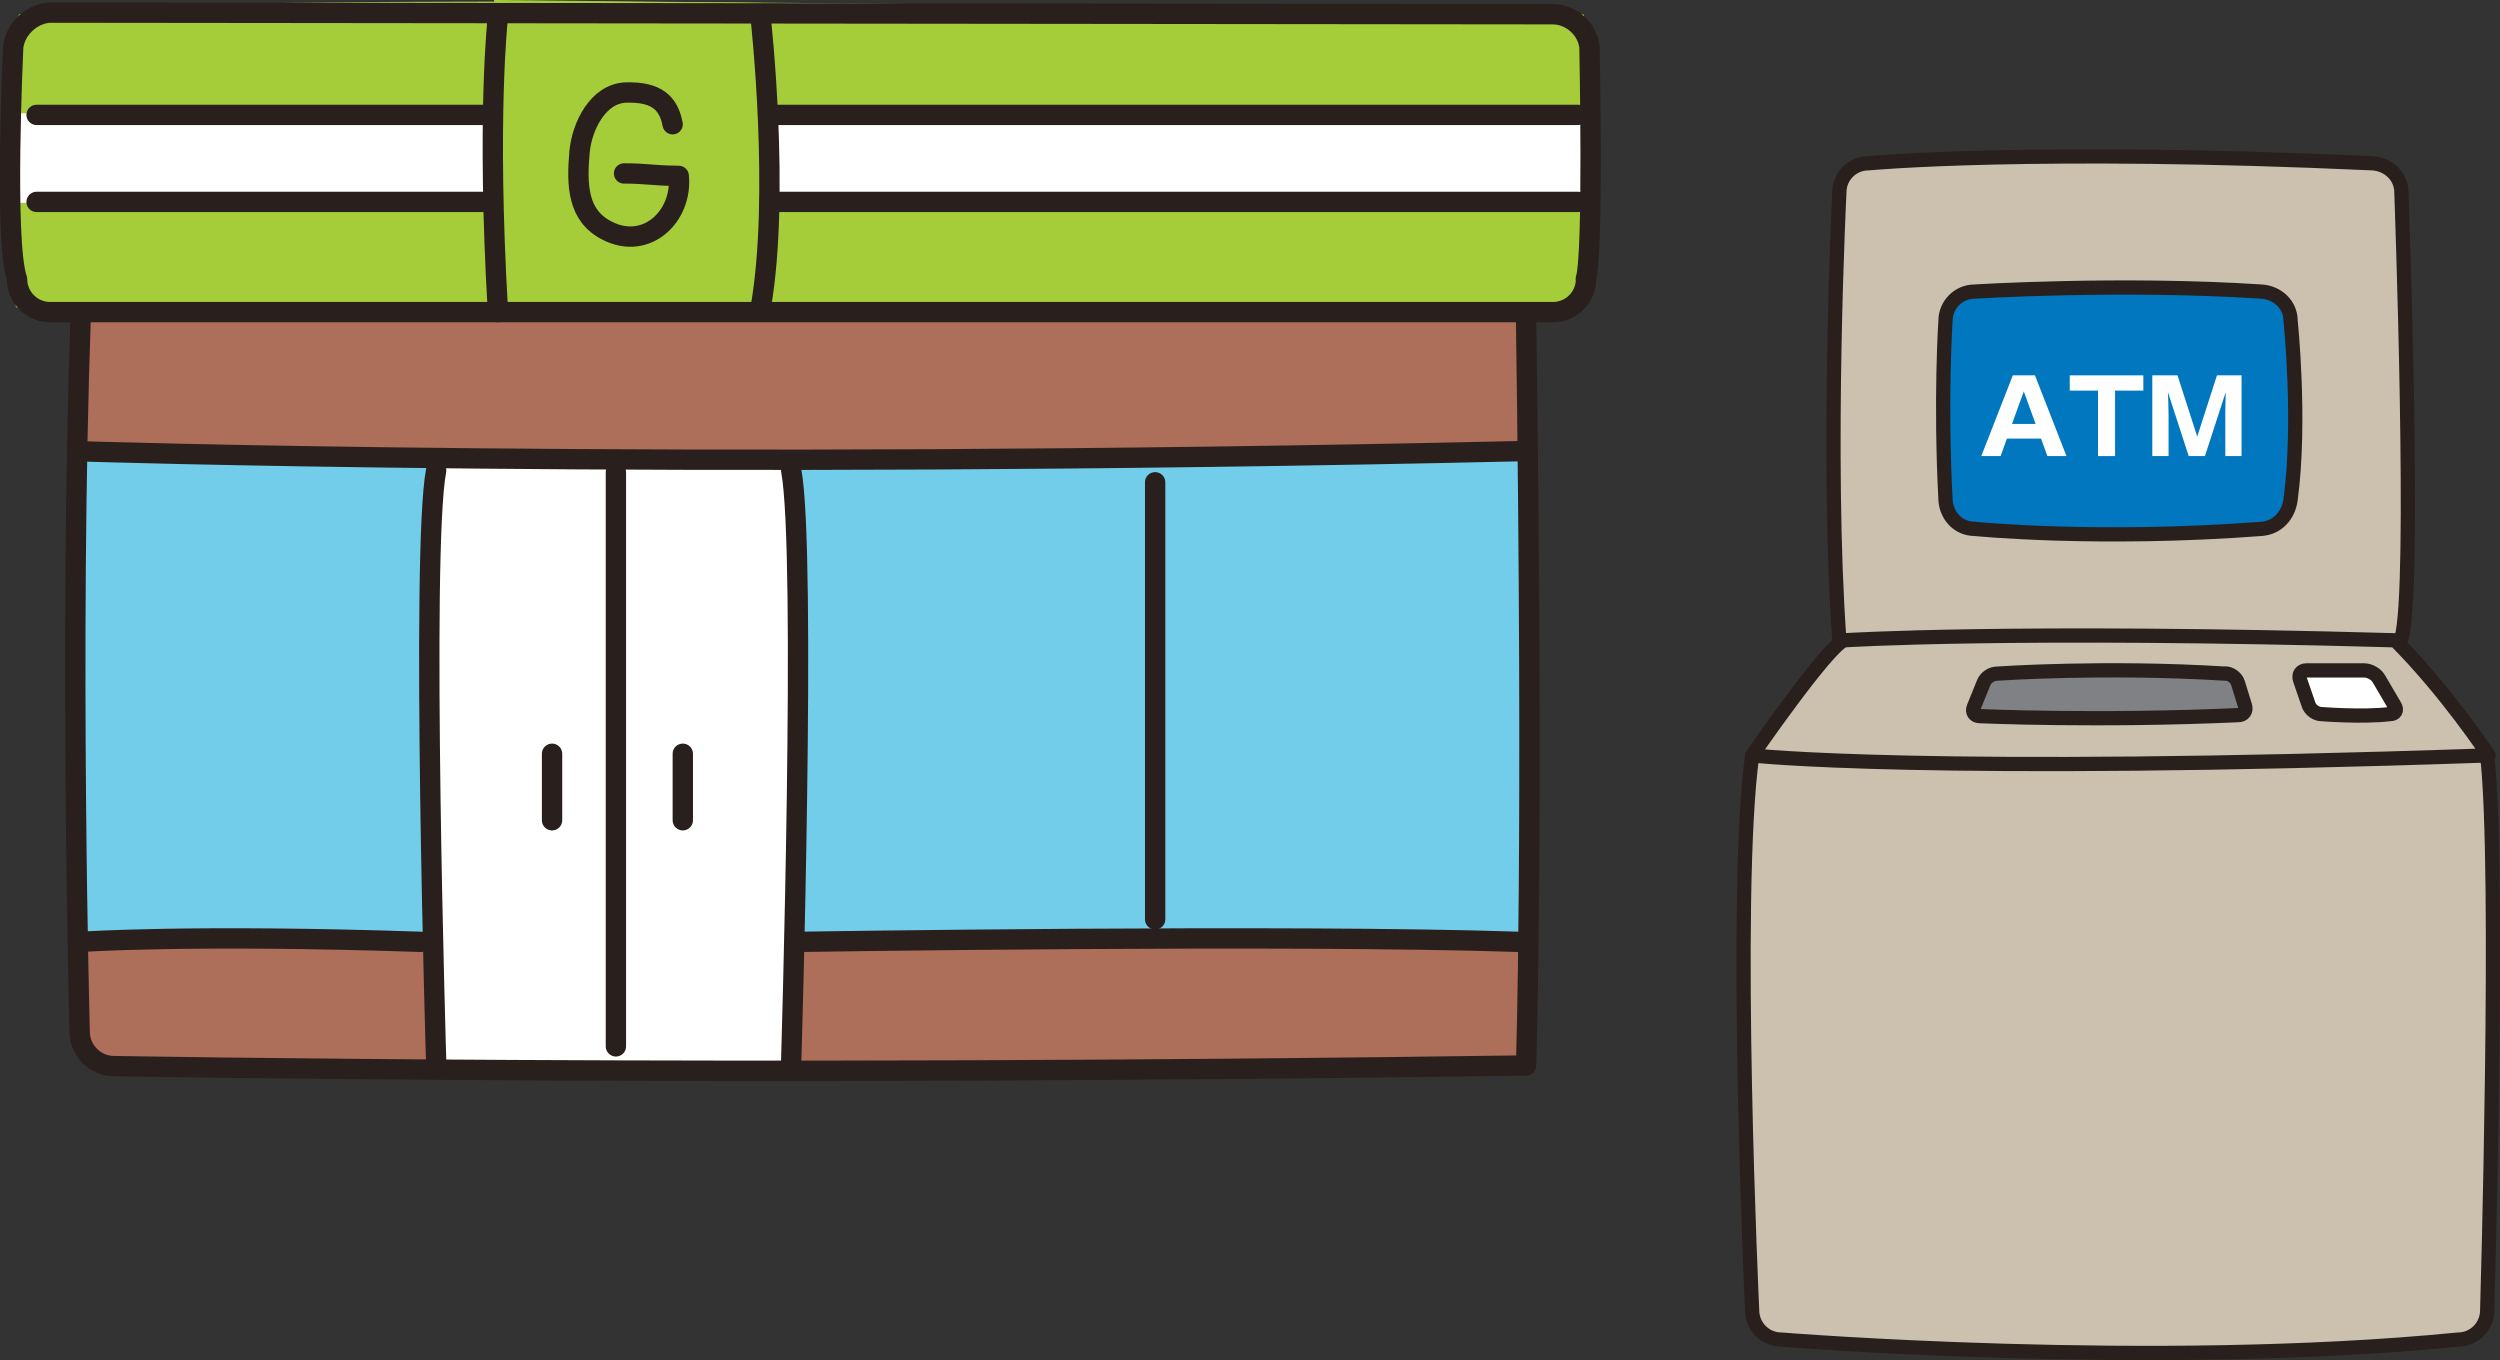 <?xml version="1.0" encoding="UTF-8"?>
<svg id="_レイヤー_1" data-name="レイヤー 1" xmlns="http://www.w3.org/2000/svg" viewBox="0 0 122.95 66.89">
  <rect x="0" y="0" width="122.95" height="66.89" fill="#333333" stroke="none"/>
  <defs>
    <style>
      .cls-1, .cls-2 {
        fill: none;
        stroke: #291f1d;
        stroke-linecap: round;
        stroke-linejoin: round;
      }

      .cls-3 {
        fill: #fff;
      }

      .cls-2 {
        stroke-width: .7px;
      }

      .cls-4 {
        fill: #71cde9;
      }

      .cls-5 {
        fill: #ccc1ae;
      }

      .cls-6 {
        fill: #a5cd39;
      }

      .cls-7 {
        fill: #0077bf;
      }

      .cls-8 {
        fill: #ae6f5a;
      }

      .cls-9 {
        fill: #808184;
      }
    </style>
  </defs>
  <path class="cls-8" d="M3.92,46.18l71.13-.14v6.27s-55.59.71-70.99-.28l-.14-5.84"/>
  <path class="cls-3" d="M21.31,22.66h17.82s.28,27.65-.57,29.93h-17.25s-.71-26.94,0-29.93"/>
  <path class="cls-4" d="M38.98,22.52v23.8s33.93-.14,36.06-.28v-24.09l-36.06.57"/>
  <path class="cls-4" d="M3.92,46.18s-.43-13.11,0-24.23l17.1.71v23.38s-6.98.71-17.1.14"/>
  <path class="cls-8" d="M4.35,15.39h70.7v6.56s-59.15,1.57-71.13,0l.43-6.56"/>
  <path class="cls-6" d="M.64,9.98h77.54l-.29,4.85S5.63,16.11.78,15.11l-.14-5.13"/>
  <polyline class="cls-3" points=".36 5.56 78.18 5.41 78.18 9.98 .64 9.98 .36 5.56"/>
  <path class="cls-6" d="M.36,5.56l23.94.28,53.88-.43-.29-4.7S10.76-.71.93.71L.36,5.56"/>
  <path class="cls-6" d="M24.3,0s-.43,13.68.29,14.97l12.54.28s1.85-6.13.28-15.11l-13.11-.14"/>
  <path class="cls-1" d="M78,13.73c0,.89-.73,1.62-1.62,1.62H2.46c-.89,0-1.62-.73-1.62-1.62-.65-1.81-.19-11.42-.19-11.42.1-.88.91-1.64,1.8-1.69l73.92.08c.89,0,1.7.72,1.8,1.61,0,0,.21,10.18-.18,11.41Z"/>
  <path class="cls-1" d="M3.97,15.53c-.57,16.15-.05,35.26-.05,35.26.02.89.77,1.63,1.66,1.64,0,0,29.55.54,69.47-.03,0,0,.38-10.64,0-36.87"/>
  <line class="cls-1" x1="1.8" y1="5.65" x2="23.81" y2="5.65"/>
  <line class="cls-1" x1="37.88" y1="5.65" x2="77.6" y2="5.65"/>
  <line class="cls-1" x1="1.8" y1="9.93" x2="23.81" y2="9.93"/>
  <line class="cls-1" x1="37.88" y1="9.93" x2="77.6" y2="9.93"/>
  <path class="cls-1" d="M30.69,8.53c1.15,0,1.25.1,2.69.12.2,1.96-1.57,3.7-3.53,2.69-1.45-.74-1.49-2.23-1.35-3.85.11-1.27.91-2.9,2.29-2.94,1.51-.04,2.09.52,2.29,1.56"/>
  <line class="cls-1" x1="27.15" y1="37.07" x2="27.15" y2="40.34"/>
  <line class="cls-1" x1="33.58" y1="37.07" x2="33.58" y2="40.34"/>
  <line class="cls-1" x1="30.29" y1="23.23" x2="30.29" y2="51.46"/>
  <path class="cls-1" d="M24.49.79s-.57,4.87,0,14.56"/>
  <path class="cls-1" d="M37.42.98s.95,8.59,0,14.1"/>
  <path class="cls-1" d="M3.78,22.19s28.89.95,70.89,0"/>
  <path class="cls-1" d="M3.97,46.32s5.51-.38,16.73,0"/>
  <path class="cls-1" d="M39.32,46.32s24.14-.38,35.35,0"/>
  <path class="cls-1" d="M21.45,52.21s-.76-25.09,0-29.08"/>
  <path class="cls-1" d="M38.91,52.21s.76-25.09,0-29.08"/>
  <line class="cls-1" x1="56.81" y1="23.72" x2="56.81" y2="45.21"/>
  <path class="cls-5" d="M90.48,31.49s-.77-15.2,0-21.58c0,0-.35-1.89,1.68-1.89s11.28-.7,24.24,0c0,0,1.69-.28,1.69,2.1s.98,16.46-.14,21.44c0,0-16.46-.63-27.46-.07"/>
  <path class="cls-5" d="M90.62,31.42s-4.34,4.91-4.27,5.6c0,0,13.17,1.33,35.94-.07,0,0-2.87-4.28-4.49-5.54,0,0-16.25-.63-27.18,0"/>
  <path class="cls-5" d="M86.35,37.03s-1.12.63-.28,27.19c0,0-.07,1.82,2.03,1.82s17.65,1.19,32.5-.06c0,0,1.75.48,1.75-2.39s.77-21.37-.07-26.62c0,0-26.14,1.33-35.94.07"/>
  <path class="cls-7" d="M95.52,19.65c.14-4.2,0-5.32,2.03-5.32s10.93-.42,13.87.07c0,0,1.19.07,1.33,1.47.14,1.4.42,7.01-.07,8.55-.49,1.54-1.05,1.68-3.22,1.75-2.17.07-7.98.28-12.12-.14,0,0-1.75-.07-1.82-2.6-.07-2.52,0-3.78,0-3.78"/>
  <path class="cls-9" d="M97.21,34.3s.28-1.19,1.12-1.19,10.86-.28,11.35.07c.49.35.91,1.54.63,1.89-.28.35-7.08.28-7.08.28h-4.84s-1.75.28-1.19-1.05"/>
  <path class="cls-3" d="M113.46,34.3s-.91-1.33.28-1.4c1.19-.07,2.74-.14,3.01.21s1.4,1.89.63,2.03c-.77.14-3.22.21-3.5-.07-.28-.28-.42-.77-.42-.77"/>
  <path class="cls-2" d="M118.1,31.39c.72-2.31,0-21.93,0-21.93,0-.79-.65-1.39-1.43-1.43-16.69-.76-24.78,0-24.78,0-.79,0-1.43.64-1.43,1.43,0,0-.65,13,0,22.03"/>
  <path class="cls-2" d="M117.8,31.49c-18.91-.53-27.11,0-27.11,0-.84.32-4.52,5.66-4.52,5.66,0,0,8.41.96,36.22,0,0,0-2.07-3.14-4.59-5.66Z"/>
  <path class="cls-2" d="M122.32,37.17c.64,5.57,0,27.27,0,27.27,0,.79-.64,1.44-1.43,1.44-14.98,1.48-33.29,0-33.29,0-.79,0-1.43-.65-1.43-1.44,0,0-.95-20.34,0-27.27"/>
  <path class="cls-2" d="M95.68,24.58c.04.79.64,1.43,1.43,1.43,0,0,6.06.61,14.11,0,.78-.06,1.32-.65,1.43-1.43.52-3.87,0-8.81,0-8.81,0-.79-.65-1.38-1.43-1.43-6.9-.45-14.11,0-14.11,0-.79,0-1.43.65-1.43,1.43,0,0-.26,3.85,0,8.81Z"/>
  <path class="cls-2" d="M109.44,33.12c.26,0,.54.21.62.46l.35,1.13c.08.25-.07.46-.33.46-6.89.31-12.71.05-12.71.05-.26,0-.4-.2-.3-.44l.49-1.21c.1-.25.39-.44.65-.44,0,0,5.3-.37,11.24,0Z"/>
  <path class="cls-2" d="M117.54,35.12c.26,0,.37-.19.23-.41l-.78-1.33c-.13-.23-.45-.41-.72-.41h-2.84c-.26,0-.4.2-.32.45l.43,1.25c.09.25.37.45.63.45,0,0,2.04.16,3.36,0Z"/>
  <path class="cls-3" d="M100.37,21.57h-1.67l-.31.86h-.95l1.55-3.97h1.09l1.55,3.97h-.94l-.31-.86M98.95,20.85h1.16l-.58-1.6-.58,1.6Z"/>
  <polyline class="cls-3" points="105.41 19.21 105.41 18.46 101.79 18.46 101.79 19.21 103.18 19.21 103.18 22.43 104.02 22.43 104.02 19.21 105.41 19.21"/>
  <path class="cls-3" d="M107.09,18.46l.97,3.01.97-3.01h1.21v3.97h-.8v-2.05s0-.1,0-.15c0-.3.02-.65.02-.94l-1.02,3.14h-.8l-1.02-3.14c.01.27.03.86.03,1.11v2.03h-.8v-3.97h1.21"/>
</svg>